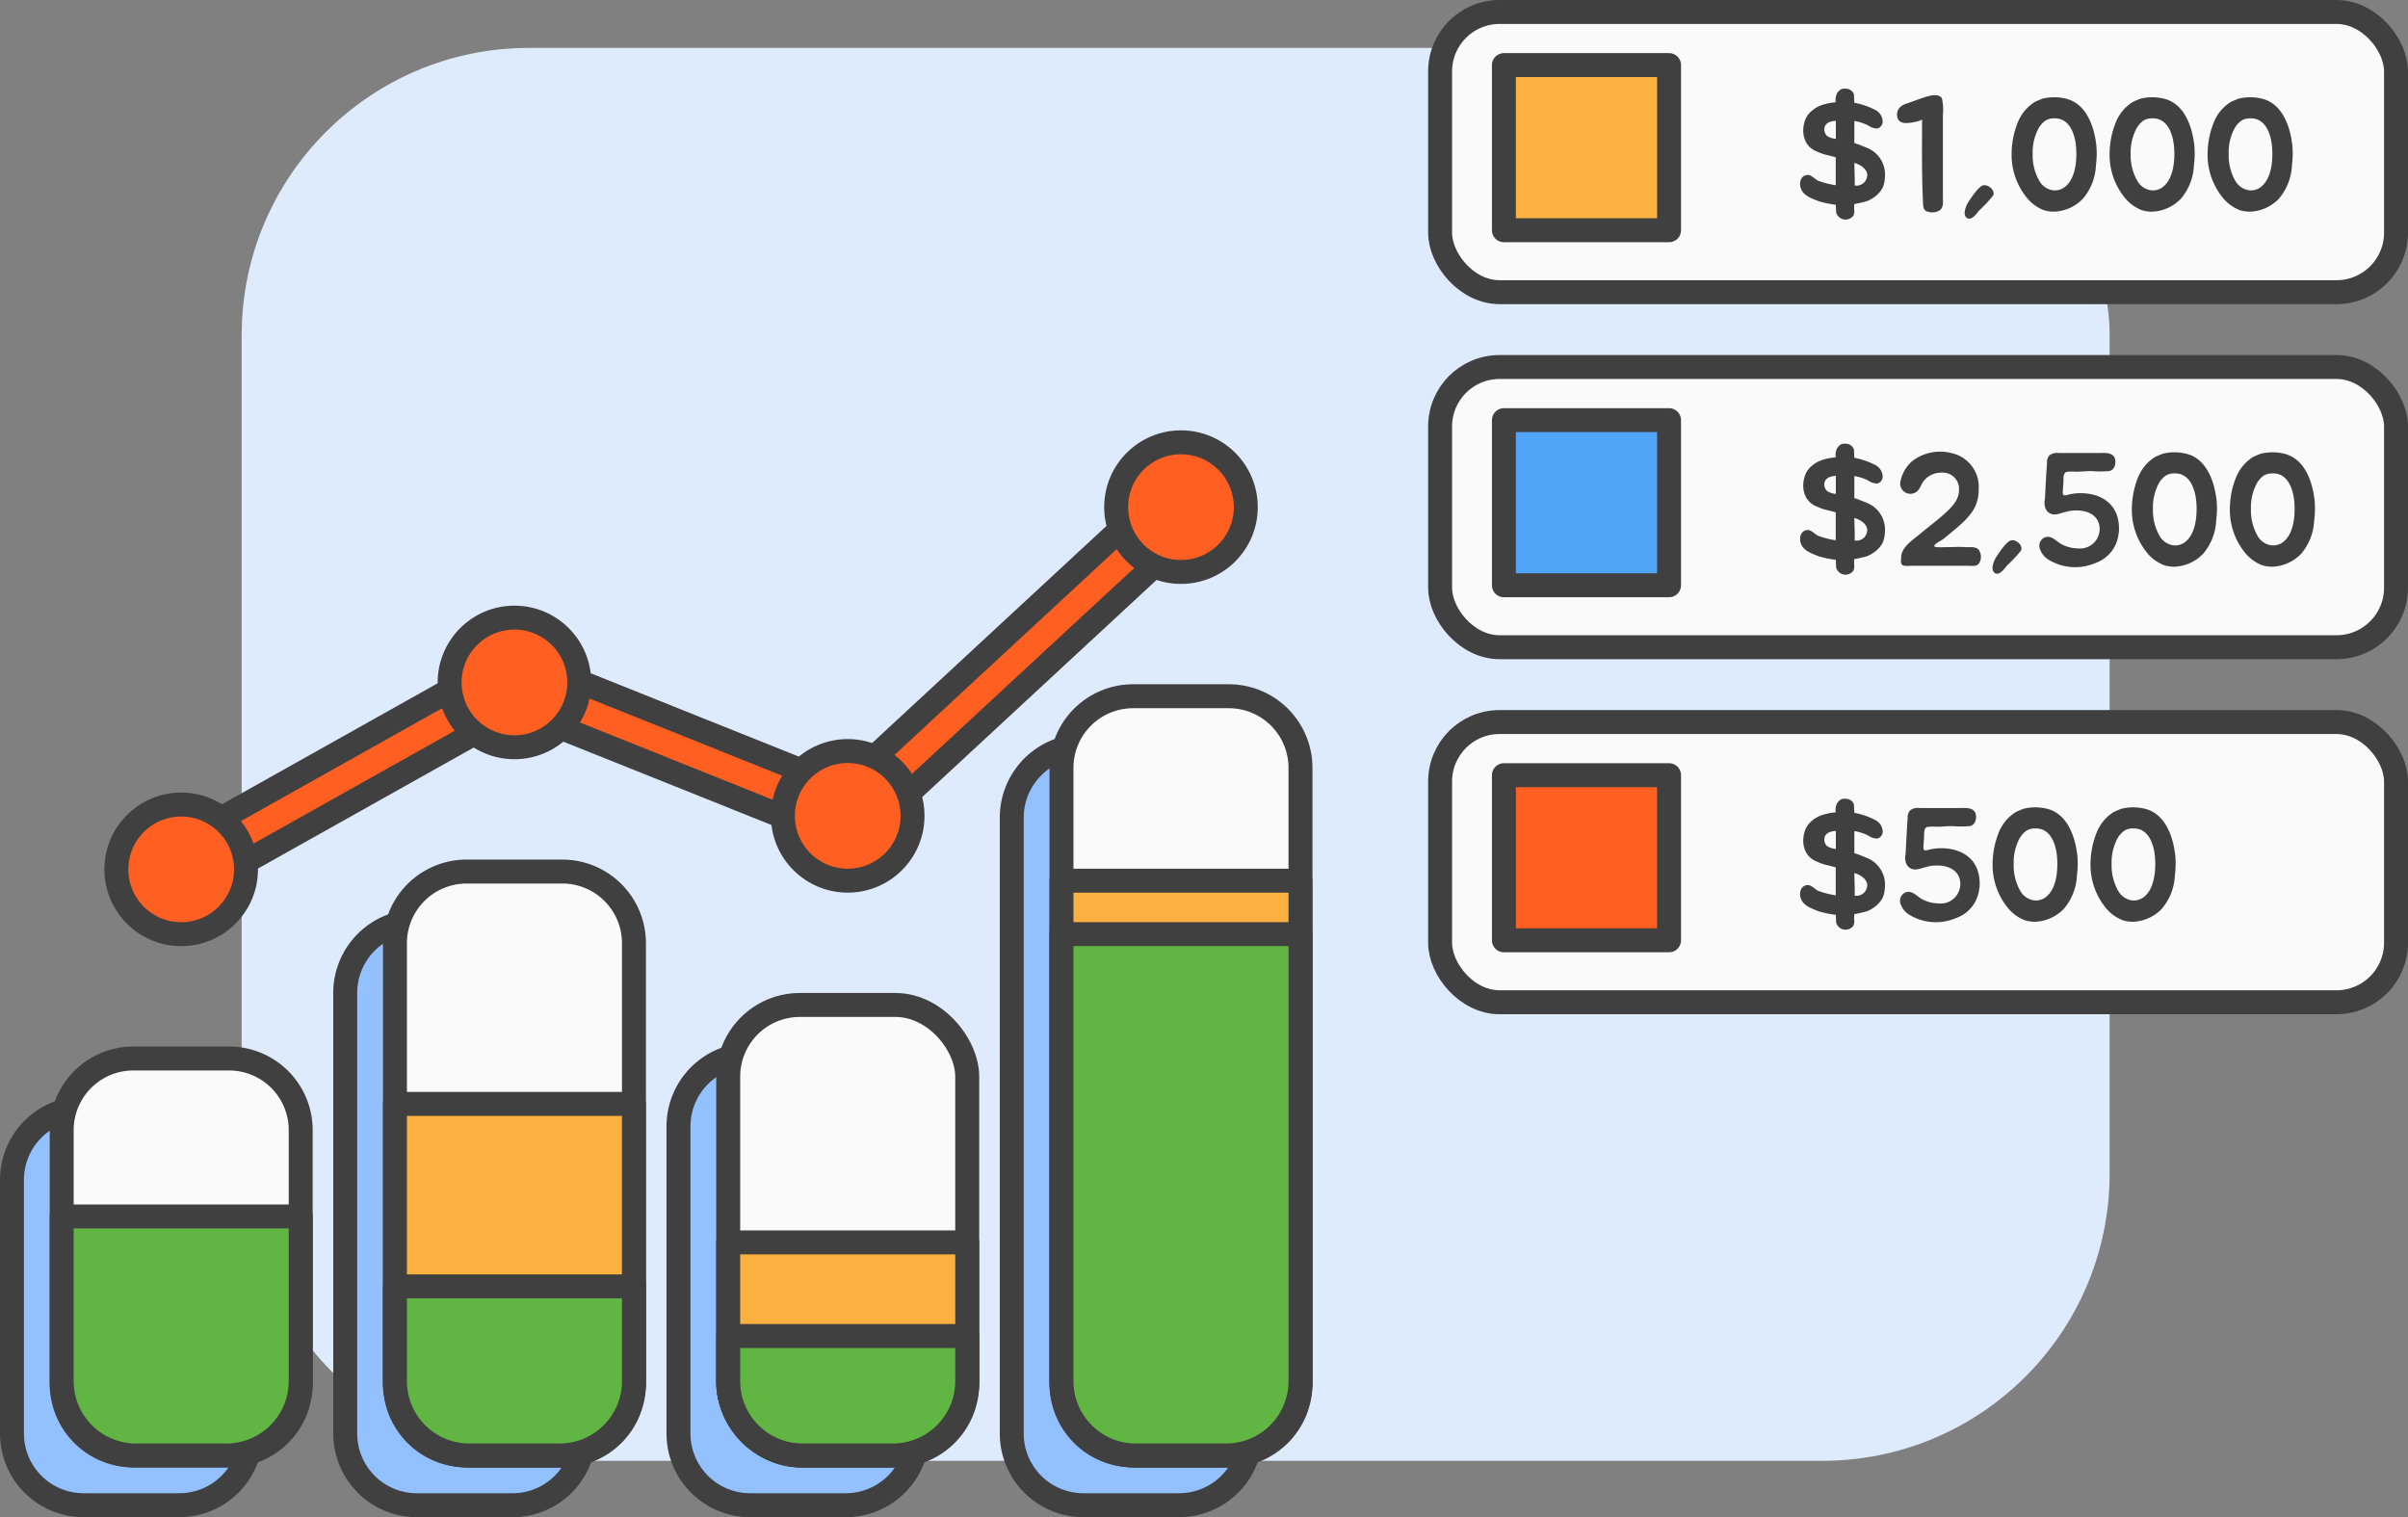 <svg xmlns="http://www.w3.org/2000/svg" width="201.101" height="126.706" viewBox="0 0 201.101 126.706">
  <rect x="0" y="0" width="201.101" height="126.706" fill="#808080" stroke="none"/>
  <g id="Charts_Icon" data-name="Charts Icon" transform="translate(-1373.817 -1138)">
    <rect id="Rectangle_1911" data-name="Rectangle 1911" width="156" height="118" rx="24" transform="translate(1394 1142)" fill="#deebfd"/>
    <g id="Icon" transform="translate(1373.962 1158.141)">
      <g id="Chart" transform="translate(0.855 16.799)">
        <path id="Path_4527" data-name="Path 4527" d="M14.5,147.059H6.961A6.212,6.212,0,0,1,.75,140.846v-20.73A6.212,6.212,0,0,1,6.961,113.9H14.5a6.212,6.212,0,0,1,6.212,6.211v20.73a6.212,6.212,0,0,1-6.212,6.212" transform="translate(-0.75 -58.292)" fill="#93c1ff"/>
        <path id="Rectangle_2788" data-name="Rectangle 2788" d="M5.984,0h7.993A5.983,5.983,0,0,1,19.96,5.983V27.171a5.983,5.983,0,0,1-5.983,5.983H5.984A5.984,5.984,0,0,1,0,27.17V5.984A5.984,5.984,0,0,1,5.984,0Z" transform="translate(0 55.614)" fill="none" stroke="#404040" stroke-width="2"/>
        <path id="Path_4528" data-name="Path 4528" d="M41.308,147.632H33.771a6.212,6.212,0,0,1-6.211-6.212V105.077a6.212,6.212,0,0,1,6.211-6.211h7.537a6.212,6.212,0,0,1,6.212,6.211V141.42a6.212,6.212,0,0,1-6.212,6.212" transform="translate(0.272 -58.865)" fill="#93c1ff"/>
        <path id="Rectangle_2789" data-name="Rectangle 2789" d="M5.984,0h7.992A5.984,5.984,0,0,1,19.96,5.984v36.8a5.983,5.983,0,0,1-5.983,5.983H5.984A5.984,5.984,0,0,1,0,42.782V5.984A5.984,5.984,0,0,1,5.984,0Z" transform="translate(27.831 40.001)" fill="none" stroke="#404040" stroke-width="2"/>
        <path id="Path_4529" data-name="Path 4529" d="M68.118,147.223H60.581a6.212,6.212,0,0,1-6.211-6.212v-25.2a6.212,6.212,0,0,1,6.211-6.212h7.537a6.212,6.212,0,0,1,6.212,6.212v25.2a6.212,6.212,0,0,1-6.212,6.212" transform="translate(1.294 -58.456)" fill="#93c1ff"/>
        <path id="Rectangle_2790" data-name="Rectangle 2790" d="M5.984,0h7.992A5.984,5.984,0,0,1,19.96,5.984V31.641a5.983,5.983,0,0,1-5.983,5.983H5.984A5.984,5.984,0,0,1,0,31.64V5.984A5.984,5.984,0,0,1,5.984,0Z" transform="translate(55.663 51.143)" fill="none" stroke="#404040" stroke-width="2"/>
        <path id="Path_4530" data-name="Path 4530" d="M94.928,148.17H87.391a6.212,6.212,0,0,1-6.211-6.212V90.973a6.212,6.212,0,0,1,6.211-6.211h7.537a6.212,6.212,0,0,1,6.212,6.211v50.984a6.212,6.212,0,0,1-6.212,6.212" transform="translate(2.316 -59.403)" fill="#93c1ff"/>
        <path id="Rectangle_2791" data-name="Rectangle 2791" d="M5.984,0h7.992A5.984,5.984,0,0,1,19.96,5.984V57.425a5.983,5.983,0,0,1-5.983,5.983H5.984A5.984,5.984,0,0,1,0,57.424V5.984A5.984,5.984,0,0,1,5.984,0Z" transform="translate(83.495 25.359)" fill="none" stroke="#404040" stroke-width="2"/>
        <path id="Path_4531" data-name="Path 4531" d="M18.5,143.059H10.961a6.212,6.212,0,0,1-6.211-6.212v-20.73a6.212,6.212,0,0,1,6.211-6.211H18.5a6.212,6.212,0,0,1,6.212,6.211v20.73a6.212,6.212,0,0,1-6.212,6.212" transform="translate(-0.598 -58.444)" fill="#fafafa"/>
        <path id="Rectangle_2792" data-name="Rectangle 2792" d="M5.984,0h7.993A5.983,5.983,0,0,1,19.96,5.983V27.171a5.983,5.983,0,0,1-5.983,5.983H5.984A5.984,5.984,0,0,1,0,27.17V5.984A5.984,5.984,0,0,1,5.984,0Z" transform="translate(4.153 51.461)" fill="none" stroke="#404040" stroke-width="2"/>
        <path id="Path_4532" data-name="Path 4532" d="M45.308,143.632H37.771a6.212,6.212,0,0,1-6.211-6.212V101.077a6.212,6.212,0,0,1,6.211-6.211h7.537a6.212,6.212,0,0,1,6.212,6.211V137.42a6.212,6.212,0,0,1-6.212,6.212" transform="translate(0.424 -59.018)" fill="#fafafa"/>
        <path id="Rectangle_2793" data-name="Rectangle 2793" d="M5.984,0h7.992A5.984,5.984,0,0,1,19.96,5.984v36.8a5.983,5.983,0,0,1-5.983,5.983H5.984A5.984,5.984,0,0,1,0,42.782V5.984A5.984,5.984,0,0,1,5.984,0Z" transform="translate(31.984 35.849)" fill="none" stroke="#404040" stroke-width="2"/>
        <path id="Path_4533" data-name="Path 4533" d="M72.118,143.223H64.581a6.212,6.212,0,0,1-6.211-6.212v-25.2a6.212,6.212,0,0,1,6.211-6.212h7.537a6.212,6.212,0,0,1,6.212,6.212v25.2a6.212,6.212,0,0,1-6.212,6.212" transform="translate(1.446 -58.608)" fill="#fafafa"/>
        <rect id="Rectangle_2794" data-name="Rectangle 2794" width="19.96" height="37.624" rx="5.984" transform="translate(59.816 46.991)" fill="none" stroke="#404040" stroke-width="2"/>
        <path id="Path_4534" data-name="Path 4534" d="M98.928,144.17H91.391a6.212,6.212,0,0,1-6.211-6.212V86.973a6.212,6.212,0,0,1,6.211-6.211h7.537a6.212,6.212,0,0,1,6.212,6.211v50.984a6.212,6.212,0,0,1-6.212,6.212" transform="translate(2.468 -59.555)" fill="#fafafa"/>
        <path id="Rectangle_2795" data-name="Rectangle 2795" d="M5.984,0h7.993A5.983,5.983,0,0,1,19.96,5.983V57.425a5.983,5.983,0,0,1-5.983,5.983H5.984A5.984,5.984,0,0,1,0,57.424V5.984A5.984,5.984,0,0,1,5.984,0Z" transform="translate(87.648 21.207)" fill="none" stroke="#404040" stroke-width="2"/>
        <path id="Path_4535" data-name="Path 4535" d="M15.417,97.668l-2.032-3.621,28.7-16.1L69.617,88.972,96.485,64.081l2.823,3.046L70.512,93.8,42.383,82.542Z" transform="translate(-0.269 -60.191)" fill="#ff6022"/>
        <path id="Path_4536" data-name="Path 4536" d="M15.417,97.668l-2.032-3.621,28.7-16.1L69.617,88.972,96.485,64.081l2.823,3.046L70.512,93.8,42.383,82.542Z" transform="translate(-0.269 -60.191)" fill="none" stroke="#404040" stroke-linejoin="round" stroke-width="2"/>
        <path id="Path_4537" data-name="Path 4537" d="M19.975,94.89a5.413,5.413,0,1,1-5.413-5.413,5.412,5.412,0,0,1,5.413,5.413" transform="translate(-0.43 -59.223)" fill="#ff6022"/>
        <circle id="Ellipse_148" data-name="Ellipse 148" cx="5.413" cy="5.413" r="5.413" transform="translate(8.719 30.253)" fill="none" stroke="#404040" stroke-linejoin="round" stroke-width="2"/>
        <path id="Path_4538" data-name="Path 4538" d="M46.785,79.851a5.413,5.413,0,1,1-5.413-5.413,5.412,5.412,0,0,1,5.413,5.413" transform="translate(0.592 -59.796)" fill="#ff6022"/>
        <circle id="Ellipse_149" data-name="Ellipse 149" cx="5.413" cy="5.413" r="5.413" transform="translate(36.551 14.641)" fill="none" stroke="#404040" stroke-linejoin="round" stroke-width="2"/>
        <path id="Path_4539" data-name="Path 4539" d="M73.595,90.584a5.413,5.413,0,1,1-5.413-5.413,5.412,5.412,0,0,1,5.413,5.413" transform="translate(1.614 -59.387)" fill="#ff6022"/>
        <circle id="Ellipse_150" data-name="Ellipse 150" cx="5.413" cy="5.413" r="5.413" transform="translate(64.383 25.784)" fill="none" stroke="#404040" stroke-linejoin="round" stroke-width="2"/>
        <path id="Path_4540" data-name="Path 4540" d="M100.4,65.747a5.413,5.413,0,1,1-5.413-5.413,5.412,5.412,0,0,1,5.413,5.413" transform="translate(2.636 -60.334)" fill="#ff6022"/>
        <circle id="Ellipse_151" data-name="Ellipse 151" cx="5.413" cy="5.413" r="5.413" transform="translate(92.215)" fill="none" stroke="#404040" stroke-linejoin="round" stroke-width="2"/>
        <path id="Path_4560" data-name="Path 4560" d="M18.5,142.574H10.961a6.212,6.212,0,0,1-6.211-6.212V122.614H24.71v13.748a6.212,6.212,0,0,1-6.212,6.212" transform="translate(-0.598 -57.959)" fill="#60b543"/>
        <path id="Path_4561" data-name="Path 4561" d="M18.5,142.574H10.961a6.212,6.212,0,0,1-6.211-6.212V122.614H24.71v13.748A6.212,6.212,0,0,1,18.5,142.574Z" transform="translate(-0.598 -57.959)" fill="none" stroke="#404040" stroke-linejoin="round" stroke-width="2"/>
        <path id="Path_4562" data-name="Path 4562" d="M45.308,142.919H37.771a6.212,6.212,0,0,1-6.211-6.212V113.559H51.52v23.148a6.212,6.212,0,0,1-6.212,6.212" transform="translate(0.424 -58.305)" fill="#fbb040"/>
        <path id="Path_4563" data-name="Path 4563" d="M45.308,142.919H37.771a6.212,6.212,0,0,1-6.211-6.212V113.559H51.52v23.148A6.212,6.212,0,0,1,45.308,142.919Z" transform="translate(0.424 -58.305)" fill="none" stroke="#404040" stroke-linecap="round" stroke-linejoin="round" stroke-width="2"/>
        <path id="Path_4564" data-name="Path 4564" d="M45.308,142.36H37.771a6.212,6.212,0,0,1-6.211-6.212v-7.912H51.52v7.912a6.212,6.212,0,0,1-6.212,6.212" transform="translate(0.424 -57.745)" fill="#60b543"/>
        <path id="Path_4565" data-name="Path 4565" d="M45.308,142.36H37.771a6.212,6.212,0,0,1-6.211-6.212v-7.912H51.52v7.912A6.212,6.212,0,0,1,45.308,142.36Z" transform="translate(0.424 -57.745)" fill="none" stroke="#404040" stroke-linejoin="round" stroke-width="2"/>
        <path id="Path_4566" data-name="Path 4566" d="M72.118,142.495H64.581a6.212,6.212,0,0,1-6.211-6.212V124.7H78.33v11.587a6.212,6.212,0,0,1-6.212,6.212" transform="translate(1.446 -57.88)" fill="#fbb040"/>
        <path id="Path_4567" data-name="Path 4567" d="M72.118,142.495H64.581a6.212,6.212,0,0,1-6.211-6.212V124.7H78.33v11.587A6.212,6.212,0,0,1,72.118,142.495Z" transform="translate(1.446 -57.88)" fill="none" stroke="#404040" stroke-linecap="round" stroke-linejoin="round" stroke-width="2"/>
        <path id="Path_4568" data-name="Path 4568" d="M72.118,142.207H64.581A6.212,6.212,0,0,1,58.37,136v-3.767H78.33V136a6.212,6.212,0,0,1-6.212,6.212" transform="translate(1.446 -57.593)" fill="#60b543"/>
        <path id="Path_4569" data-name="Path 4569" d="M72.118,142.207H64.581A6.212,6.212,0,0,1,58.37,136v-3.767H78.33V136A6.212,6.212,0,0,1,72.118,142.207Z" transform="translate(1.446 -57.593)" fill="none" stroke="#404040" stroke-linejoin="round" stroke-width="2"/>
        <path id="Path_4570" data-name="Path 4570" d="M98.928,143.6H91.391a6.212,6.212,0,0,1-6.211-6.212V95.6h19.96v41.793a6.212,6.212,0,0,1-6.212,6.212" transform="translate(2.468 -58.989)" fill="#fbb040"/>
        <path id="Path_4571" data-name="Path 4571" d="M98.928,143.6H91.391a6.212,6.212,0,0,1-6.211-6.212V95.6h19.96v41.793A6.212,6.212,0,0,1,98.928,143.6Z" transform="translate(2.468 -58.989)" fill="none" stroke="#404040" stroke-linecap="round" stroke-linejoin="round" stroke-width="2"/>
        <path id="Path_4572" data-name="Path 4572" d="M98.928,143.44H91.391a6.212,6.212,0,0,1-6.211-6.212V99.9h19.96v37.323a6.212,6.212,0,0,1-6.212,6.212" transform="translate(2.468 -58.825)" fill="#60b543"/>
        <path id="Path_4573" data-name="Path 4573" d="M98.928,143.44H91.391a6.212,6.212,0,0,1-6.211-6.212V99.9h19.96v37.323A6.212,6.212,0,0,1,98.928,143.44Z" transform="translate(2.468 -58.825)" fill="none" stroke="#404040" stroke-linejoin="round" stroke-width="2"/>
      </g>
      <g id="Rows" transform="translate(120.123 -19.141)">
        <path id="Path_4541" data-name="Path 4541" d="M183.821,24.151H114.674a5.343,5.343,0,0,1-5.343-5.343V6.093A5.343,5.343,0,0,1,114.674.75h69.147a5.343,5.343,0,0,1,5.343,5.343V18.808a5.343,5.343,0,0,1-5.343,5.343" transform="translate(-109.33 -0.75)" fill="#fafafa"/>
        <rect id="Rectangle_2796" data-name="Rectangle 2796" width="79.833" height="23.401" rx="4.965" fill="none" stroke="#404040" stroke-width="2"/>
        <rect id="Rectangle_2797" data-name="Rectangle 2797" width="13.791" height="13.791" transform="translate(5.33 4.437)" fill="#fbb040"/>
        <rect id="Rectangle_2798" data-name="Rectangle 2798" width="13.791" height="13.791" transform="translate(5.33 4.437)" fill="none" stroke="#404040" stroke-linecap="round" stroke-linejoin="round" stroke-width="2"/>
        <path id="Path_4542" data-name="Path 4542" d="M140.3,17.129c-.04-.067-.04-.735-.053-.735a7.848,7.848,0,0,1-1.431-.294c-.535-.214-1.23-.441-1.457-1-.186-.414-.107-1.056.415-1.176.373-.107.681.307,1,.468a7.459,7.459,0,0,0,1.471.374V12.437c-.322-.107-.789-.2-1.03-.267-.227-.094-.414-.146-.562-.228a1.677,1.677,0,0,1-.856-.708,2.086,2.086,0,0,1-.267-1.042,2.522,2.522,0,0,1,.187-.936,1.768,1.768,0,0,1,.521-.694,2.437,2.437,0,0,1,.816-.481,4.816,4.816,0,0,1,1.19-.241,1.281,1.281,0,0,1,.107-.748c.213-.295.347-.415.7-.388a.73.73,0,0,1,.708.454c.013.068.04.722.04.722a6.2,6.2,0,0,1,1.725.589,1.113,1.113,0,0,1,.641,1,.6.6,0,0,1-.468.562,1.424,1.424,0,0,1-.762-.268A4.047,4.047,0,0,0,141.8,9.4v1.845c.375.108.829.308,1.122.427a2.4,2.4,0,0,1,1.431,2.393,2.541,2.541,0,0,1-.2.935,2.5,2.5,0,0,1-.535.642,3.009,3.009,0,0,1-.762.454,10.235,10.235,0,0,1-1.056.24,2.287,2.287,0,0,0,0,.6.868.868,0,0,1-.094.387.816.816,0,0,1-1.4-.2m-.722-6.429a1.721,1.721,0,0,0,.669.2V9.389c-.589.028-1.044.268-.95.87a.743.743,0,0,0,.281.441m2.219,2.205c0,.614.041,1.257.027,1.885a.9.9,0,0,0,1.043-.95c-.054-.467-.616-.815-1.07-.935" transform="translate(-107.203 -0.297)" fill="#404040"/>
        <path id="Path_4543" data-name="Path 4543" d="M147.631,7.24c.268-.067.762-.067.909.24a4.326,4.326,0,0,1,.08,1.377v6.83c0,.373.094.881-.281,1.149a1.234,1.234,0,0,1-1.043.08c-.321-.107-.334-.467-.334-.762-.121-2.34-.081-4.558-.081-6.937-.053.16-.975.307-1.122.307-.468.054-.908-.053-.962-.6s.307-.868.829-1.029c.562-.186,1.11-.414,1.67-.575.121-.027.227-.067.335-.08" transform="translate(-106.63 -0.258)" fill="#404040"/>
        <path id="Path_4544" data-name="Path 4544" d="M150.095,16.773c-.16-.268.054-.87.254-1.176s.829-1.283,1.229-1.39c.455-.107,1.03.44.843.842a10.507,10.507,0,0,1-1.176,1.257c-.187.241-.535.721-.856.681a.369.369,0,0,1-.294-.213" transform="translate(-106.231 0.274)" fill="#404040"/>
        <path id="Path_4545" data-name="Path 4545" d="M156.275,16.758a3.4,3.4,0,0,1-1.284-.949,5.672,5.672,0,0,1-1.31-3.7,7.145,7.145,0,0,1,.535-2.687,3.566,3.566,0,0,1,1.416-1.669c.2-.094.428-.187.642-.268a4.126,4.126,0,0,1,1.938,0c1.63.387,2.338,2.152,2.54,3.849a7.234,7.234,0,0,1-.027,1.7,4.609,4.609,0,0,1-1.1,2.82,3.531,3.531,0,0,1-2.379,1.07,2.786,2.786,0,0,1-.975-.16m.254-7.459a1.988,1.988,0,0,0-.589.654,4.238,4.238,0,0,0-.494,2.139,4.287,4.287,0,0,0,.589,2.313,1.582,1.582,0,0,0,.9.681,1.329,1.329,0,0,0,1.056-.133c1.029-.628,1.162-2.286,1.083-3.368s-.508-2.5-1.832-2.459a1.33,1.33,0,0,0-.708.173" transform="translate(-105.953 -0.246)" fill="#404040"/>
        <path id="Path_4546" data-name="Path 4546" d="M163.881,16.758a3.4,3.4,0,0,1-1.284-.949,5.672,5.672,0,0,1-1.31-3.7,7.145,7.145,0,0,1,.535-2.687,3.566,3.566,0,0,1,1.416-1.669c.2-.094.428-.187.642-.268a4.126,4.126,0,0,1,1.938,0c1.63.387,2.338,2.152,2.54,3.849a7.231,7.231,0,0,1-.027,1.7,4.609,4.609,0,0,1-1.1,2.82,3.532,3.532,0,0,1-2.379,1.07,2.787,2.787,0,0,1-.975-.16m.254-7.459a1.988,1.988,0,0,0-.589.654,4.239,4.239,0,0,0-.494,2.139,4.287,4.287,0,0,0,.589,2.313,1.581,1.581,0,0,0,.9.681,1.329,1.329,0,0,0,1.056-.133c1.029-.628,1.162-2.286,1.083-3.368s-.508-2.5-1.832-2.459a1.33,1.33,0,0,0-.708.173" transform="translate(-105.375 -0.246)" fill="#404040"/>
        <path id="Path_4547" data-name="Path 4547" d="M171.486,16.758a3.4,3.4,0,0,1-1.284-.949,5.672,5.672,0,0,1-1.31-3.7,7.144,7.144,0,0,1,.535-2.687,3.566,3.566,0,0,1,1.416-1.669c.2-.094.428-.187.642-.268a4.126,4.126,0,0,1,1.938,0c1.63.387,2.338,2.152,2.54,3.849a7.235,7.235,0,0,1-.027,1.7,4.61,4.61,0,0,1-1.1,2.82,3.532,3.532,0,0,1-2.379,1.07,2.786,2.786,0,0,1-.975-.16m.254-7.459a1.988,1.988,0,0,0-.589.654,4.239,4.239,0,0,0-.494,2.139,4.287,4.287,0,0,0,.589,2.313,1.582,1.582,0,0,0,.9.681,1.329,1.329,0,0,0,1.056-.133c1.029-.628,1.162-2.286,1.083-3.368s-.508-2.5-1.832-2.459a1.33,1.33,0,0,0-.708.173" transform="translate(-104.795 -0.246)" fill="#404040"/>
        <path id="Path_4548" data-name="Path 4548" d="M183.821,51.7H114.674a5.343,5.343,0,0,1-5.343-5.343V33.646a5.343,5.343,0,0,1,5.343-5.343h69.147a5.343,5.343,0,0,1,5.343,5.343V46.361a5.343,5.343,0,0,1-5.343,5.343" transform="translate(-109.33 1.348)" fill="#fafafa"/>
        <rect id="Rectangle_2799" data-name="Rectangle 2799" width="79.833" height="23.401" rx="4.965" transform="translate(0 29.651)" fill="none" stroke="#404040" stroke-width="2"/>
        <rect id="Rectangle_2800" data-name="Rectangle 2800" width="13.791" height="13.791" transform="translate(5.33 34.088)" fill="#50a5f9"/>
        <rect id="Rectangle_2801" data-name="Rectangle 2801" width="13.791" height="13.791" transform="translate(5.33 34.088)" fill="none" stroke="#404040" stroke-linejoin="round" stroke-width="2"/>
        <path id="Path_4549" data-name="Path 4549" d="M140.3,44.682c-.04-.067-.04-.735-.053-.735a7.848,7.848,0,0,1-1.431-.294c-.535-.214-1.23-.441-1.457-1-.186-.414-.107-1.056.415-1.176.373-.107.681.307,1,.468a7.459,7.459,0,0,0,1.471.375V39.99c-.322-.107-.789-.2-1.03-.267-.227-.094-.414-.146-.562-.228a1.677,1.677,0,0,1-.856-.708,2.086,2.086,0,0,1-.267-1.042,2.522,2.522,0,0,1,.187-.936,1.768,1.768,0,0,1,.521-.694,2.437,2.437,0,0,1,.816-.481,4.816,4.816,0,0,1,1.19-.241,1.281,1.281,0,0,1,.107-.748c.213-.295.347-.415.7-.388a.73.73,0,0,1,.708.454c.013.068.04.722.04.722a6.2,6.2,0,0,1,1.725.589,1.113,1.113,0,0,1,.641,1,.6.6,0,0,1-.468.562,1.424,1.424,0,0,1-.762-.268,4.047,4.047,0,0,0-1.136-.361V38.8c.375.108.829.308,1.122.427a2.4,2.4,0,0,1,1.431,2.393,2.541,2.541,0,0,1-.2.935,2.5,2.5,0,0,1-.535.642,3.009,3.009,0,0,1-.762.454,10.235,10.235,0,0,1-1.056.24,2.287,2.287,0,0,0,0,.6.868.868,0,0,1-.094.387.816.816,0,0,1-1.4-.2m-.722-6.429a1.721,1.721,0,0,0,.669.2V36.942c-.589.028-1.044.268-.95.87a.744.744,0,0,0,.281.441m2.219,2.205c0,.614.041,1.257.027,1.885a.9.9,0,0,0,1.043-.95c-.054-.467-.616-.815-1.07-.935" transform="translate(-107.203 1.802)" fill="#404040"/>
        <path id="Path_4550" data-name="Path 4550" d="M145.045,37.417a3.058,3.058,0,0,1,.989-1.751A3.835,3.835,0,0,1,149.35,35a2.88,2.88,0,0,1,2.245,2.927c0,1.443-.5,2.219-2.111,3.543-.268.227-.562.467-.843.694-.187.147-1.189.628-.548.682.387.026.548,0,.935,0,.455,0,.909-.04,1.351,0,.36.026.9-.068,1.176.173a1.026,1.026,0,0,1,.054,1.2c-.228.267-.6.187-.909.187h-4.8a1.954,1.954,0,0,1-.562-.014c-.321-.08-.227-.373-.227-.64,0-.909.976-1.5,1.617-2.032.468-.415,1.029-.816,1.51-1.231,1.257-1.042,1.711-1.629,1.711-2.445a1.36,1.36,0,0,0-1.47-1.416,1.865,1.865,0,0,0-1.551.788c-.107.187-.2.414-.321.589a.856.856,0,0,1-1.564-.589" transform="translate(-106.611 1.847)" fill="#404040"/>
        <path id="Path_4551" data-name="Path 4551" d="M152.257,44.326c-.16-.268.054-.87.254-1.176s.829-1.283,1.229-1.39c.455-.107,1.03.44.843.842a10.507,10.507,0,0,1-1.176,1.257c-.187.241-.535.721-.856.681a.369.369,0,0,1-.294-.213" transform="translate(-106.066 2.372)" fill="#404040"/>
        <path id="Path_4552" data-name="Path 4552" d="M157.461,34.976h3.3c.481,0,1.216-.094,1.39.481.107.362-.027.976-.508,1.03a8.629,8.629,0,0,1-1.444,0c-.507,0-.856.053-1.349.053a3.21,3.21,0,0,0-.722.014c-.294.067-.281.467-.281.682,0,.307-.04.614-.053.921-.041.415.107.4.481.294a4.119,4.119,0,0,1,.989-.119c1.8,0,3.221.962,3.221,2.941a2.017,2.017,0,0,1-.04.494,2.915,2.915,0,0,1-1.951,2.406,4.263,4.263,0,0,1-3.836-.254,1.649,1.649,0,0,1-.735-.829.773.773,0,0,1,.294-1.03c.6-.294,1,.281,1.47.535a3.01,3.01,0,0,0,1.351.348,1.638,1.638,0,0,0,1.831-1.63c0-.949-.762-1.538-1.924-1.538a2.985,2.985,0,0,0-.909.121c-.575.133-1.109.454-1.591-.107a1.23,1.23,0,0,1-.147-.949c.027-.522.054-1.029.081-1.551s.067-1.03.094-1.537a.826.826,0,0,1,.214-.589,1.079,1.079,0,0,1,.775-.187" transform="translate(-105.788 1.856)" fill="#404040"/>
        <path id="Path_4553" data-name="Path 4553" d="M165.608,44.311a3.4,3.4,0,0,1-1.284-.949,5.672,5.672,0,0,1-1.31-3.7,7.145,7.145,0,0,1,.535-2.687,3.566,3.566,0,0,1,1.416-1.669c.2-.094.428-.187.642-.268a4.126,4.126,0,0,1,1.938,0c1.63.387,2.338,2.152,2.54,3.849a7.234,7.234,0,0,1-.027,1.7,4.609,4.609,0,0,1-1.1,2.82,3.532,3.532,0,0,1-2.379,1.07,2.787,2.787,0,0,1-.975-.16m.254-7.459a1.988,1.988,0,0,0-.589.654,4.238,4.238,0,0,0-.494,2.139,4.287,4.287,0,0,0,.589,2.313,1.581,1.581,0,0,0,.9.681,1.329,1.329,0,0,0,1.056-.133c1.029-.628,1.162-2.286,1.083-3.368s-.508-2.5-1.832-2.459a1.33,1.33,0,0,0-.708.173" transform="translate(-105.243 1.852)" fill="#404040"/>
        <path id="Path_4554" data-name="Path 4554" d="M173.214,44.311a3.4,3.4,0,0,1-1.284-.949,5.672,5.672,0,0,1-1.31-3.7,7.145,7.145,0,0,1,.535-2.687,3.566,3.566,0,0,1,1.416-1.669c.2-.094.428-.187.642-.268a4.126,4.126,0,0,1,1.938,0c1.63.387,2.338,2.152,2.54,3.849a7.233,7.233,0,0,1-.027,1.7,4.609,4.609,0,0,1-1.1,2.82,3.532,3.532,0,0,1-2.379,1.07,2.786,2.786,0,0,1-.975-.16m.254-7.459a1.988,1.988,0,0,0-.589.654,4.239,4.239,0,0,0-.494,2.139,4.287,4.287,0,0,0,.589,2.313,1.581,1.581,0,0,0,.9.681,1.329,1.329,0,0,0,1.056-.133c1.029-.628,1.162-2.286,1.083-3.368s-.508-2.5-1.832-2.459a1.33,1.33,0,0,0-.708.173" transform="translate(-104.664 1.852)" fill="#404040"/>
        <path id="Path_4555" data-name="Path 4555" d="M183.821,79.257H114.674a5.343,5.343,0,0,1-5.343-5.343V61.2a5.343,5.343,0,0,1,5.343-5.343h69.147a5.343,5.343,0,0,1,5.343,5.343V73.914a5.343,5.343,0,0,1-5.343,5.343" transform="translate(-109.33 3.447)" fill="#fafafa"/>
        <rect id="Rectangle_2802" data-name="Rectangle 2802" width="79.833" height="23.401" rx="4.965" transform="translate(0 59.303)" fill="none" stroke="#404040" stroke-width="2"/>
        <rect id="Rectangle_2803" data-name="Rectangle 2803" width="13.791" height="13.791" transform="translate(5.33 63.739)" fill="#ff6022"/>
        <rect id="Rectangle_2804" data-name="Rectangle 2804" width="13.791" height="13.791" transform="translate(5.33 63.739)" fill="none" stroke="#404040" stroke-linejoin="round" stroke-width="2"/>
        <path id="Path_4556" data-name="Path 4556" d="M140.3,72.235c-.04-.067-.04-.735-.053-.735a7.847,7.847,0,0,1-1.431-.294c-.535-.214-1.23-.441-1.457-1-.186-.414-.107-1.056.415-1.176.373-.107.681.307,1,.468a7.46,7.46,0,0,0,1.471.375V67.543c-.322-.107-.789-.2-1.03-.267-.227-.094-.414-.146-.562-.228a1.677,1.677,0,0,1-.856-.708,2.086,2.086,0,0,1-.267-1.042,2.522,2.522,0,0,1,.187-.936,1.768,1.768,0,0,1,.521-.694,2.437,2.437,0,0,1,.816-.481,4.815,4.815,0,0,1,1.19-.241,1.281,1.281,0,0,1,.107-.748c.213-.295.347-.415.7-.388a.73.73,0,0,1,.708.454c.013.068.04.722.04.722a6.2,6.2,0,0,1,1.725.589,1.113,1.113,0,0,1,.641,1,.6.6,0,0,1-.468.562,1.424,1.424,0,0,1-.762-.268,4.047,4.047,0,0,0-1.136-.361v1.845c.375.108.829.308,1.122.427a2.4,2.4,0,0,1,1.431,2.393,2.541,2.541,0,0,1-.2.935,2.5,2.5,0,0,1-.535.642,3.009,3.009,0,0,1-.762.454,10.231,10.231,0,0,1-1.056.24,2.287,2.287,0,0,0,0,.6.868.868,0,0,1-.094.387.816.816,0,0,1-1.4-.2m-.722-6.429a1.721,1.721,0,0,0,.669.2V64.5c-.589.028-1.044.268-.95.87a.743.743,0,0,0,.281.441m2.219,2.205c0,.614.041,1.257.027,1.885a.9.9,0,0,0,1.043-.95c-.054-.467-.616-.815-1.07-.935" transform="translate(-107.203 3.9)" fill="#404040"/>
        <path id="Path_4557" data-name="Path 4557" d="M146.649,62.529h3.3c.481,0,1.216-.094,1.39.481.107.362-.027.976-.508,1.03a8.628,8.628,0,0,1-1.444,0c-.507,0-.856.053-1.349.053a3.21,3.21,0,0,0-.722.014c-.294.067-.281.467-.281.682,0,.307-.04.614-.053.921-.041.415.107.4.481.294a4.118,4.118,0,0,1,.989-.119c1.8,0,3.221.962,3.221,2.941a2.018,2.018,0,0,1-.04.494,2.915,2.915,0,0,1-1.951,2.406,4.263,4.263,0,0,1-3.836-.254,1.649,1.649,0,0,1-.735-.829.773.773,0,0,1,.294-1.03c.6-.294,1,.281,1.47.535a3.01,3.01,0,0,0,1.351.348,1.638,1.638,0,0,0,1.831-1.63c0-.949-.762-1.538-1.924-1.538a2.985,2.985,0,0,0-.909.121c-.575.133-1.11.454-1.591-.107a1.231,1.231,0,0,1-.147-.949c.027-.522.054-1.029.081-1.551s.067-1.03.094-1.537a.826.826,0,0,1,.214-.589,1.079,1.079,0,0,1,.775-.187" transform="translate(-106.612 3.954)" fill="#404040"/>
        <path id="Path_4558" data-name="Path 4558" d="M154.8,71.865a3.4,3.4,0,0,1-1.284-.949,5.672,5.672,0,0,1-1.31-3.7,7.145,7.145,0,0,1,.535-2.687,3.566,3.566,0,0,1,1.416-1.669c.2-.094.428-.187.642-.268a4.126,4.126,0,0,1,1.938,0c1.63.387,2.338,2.152,2.54,3.849a7.233,7.233,0,0,1-.027,1.7,4.609,4.609,0,0,1-1.1,2.82,3.532,3.532,0,0,1-2.379,1.07,2.786,2.786,0,0,1-.975-.16m.254-7.459a1.988,1.988,0,0,0-.589.654,4.238,4.238,0,0,0-.494,2.139,4.287,4.287,0,0,0,.589,2.313,1.581,1.581,0,0,0,.9.681,1.329,1.329,0,0,0,1.056-.133c1.029-.628,1.162-2.286,1.083-3.368s-.508-2.5-1.832-2.459a1.33,1.33,0,0,0-.708.173" transform="translate(-106.065 3.95)" fill="#404040"/>
        <path id="Path_4559" data-name="Path 4559" d="M162.4,71.865a3.4,3.4,0,0,1-1.284-.949,5.672,5.672,0,0,1-1.31-3.7,7.145,7.145,0,0,1,.535-2.687,3.566,3.566,0,0,1,1.416-1.669c.2-.094.428-.187.642-.268a4.126,4.126,0,0,1,1.938,0c1.63.387,2.338,2.152,2.54,3.849a7.234,7.234,0,0,1-.027,1.7,4.61,4.61,0,0,1-1.1,2.82,3.532,3.532,0,0,1-2.379,1.07,2.786,2.786,0,0,1-.975-.16m.254-7.459a1.988,1.988,0,0,0-.589.654,4.239,4.239,0,0,0-.494,2.139,4.287,4.287,0,0,0,.589,2.313,1.582,1.582,0,0,0,.9.681,1.329,1.329,0,0,0,1.056-.133c1.029-.628,1.162-2.286,1.083-3.368s-.508-2.5-1.832-2.459a1.33,1.33,0,0,0-.708.173" transform="translate(-105.487 3.95)" fill="#404040"/>
      </g>
    </g>
  </g>
</svg>
